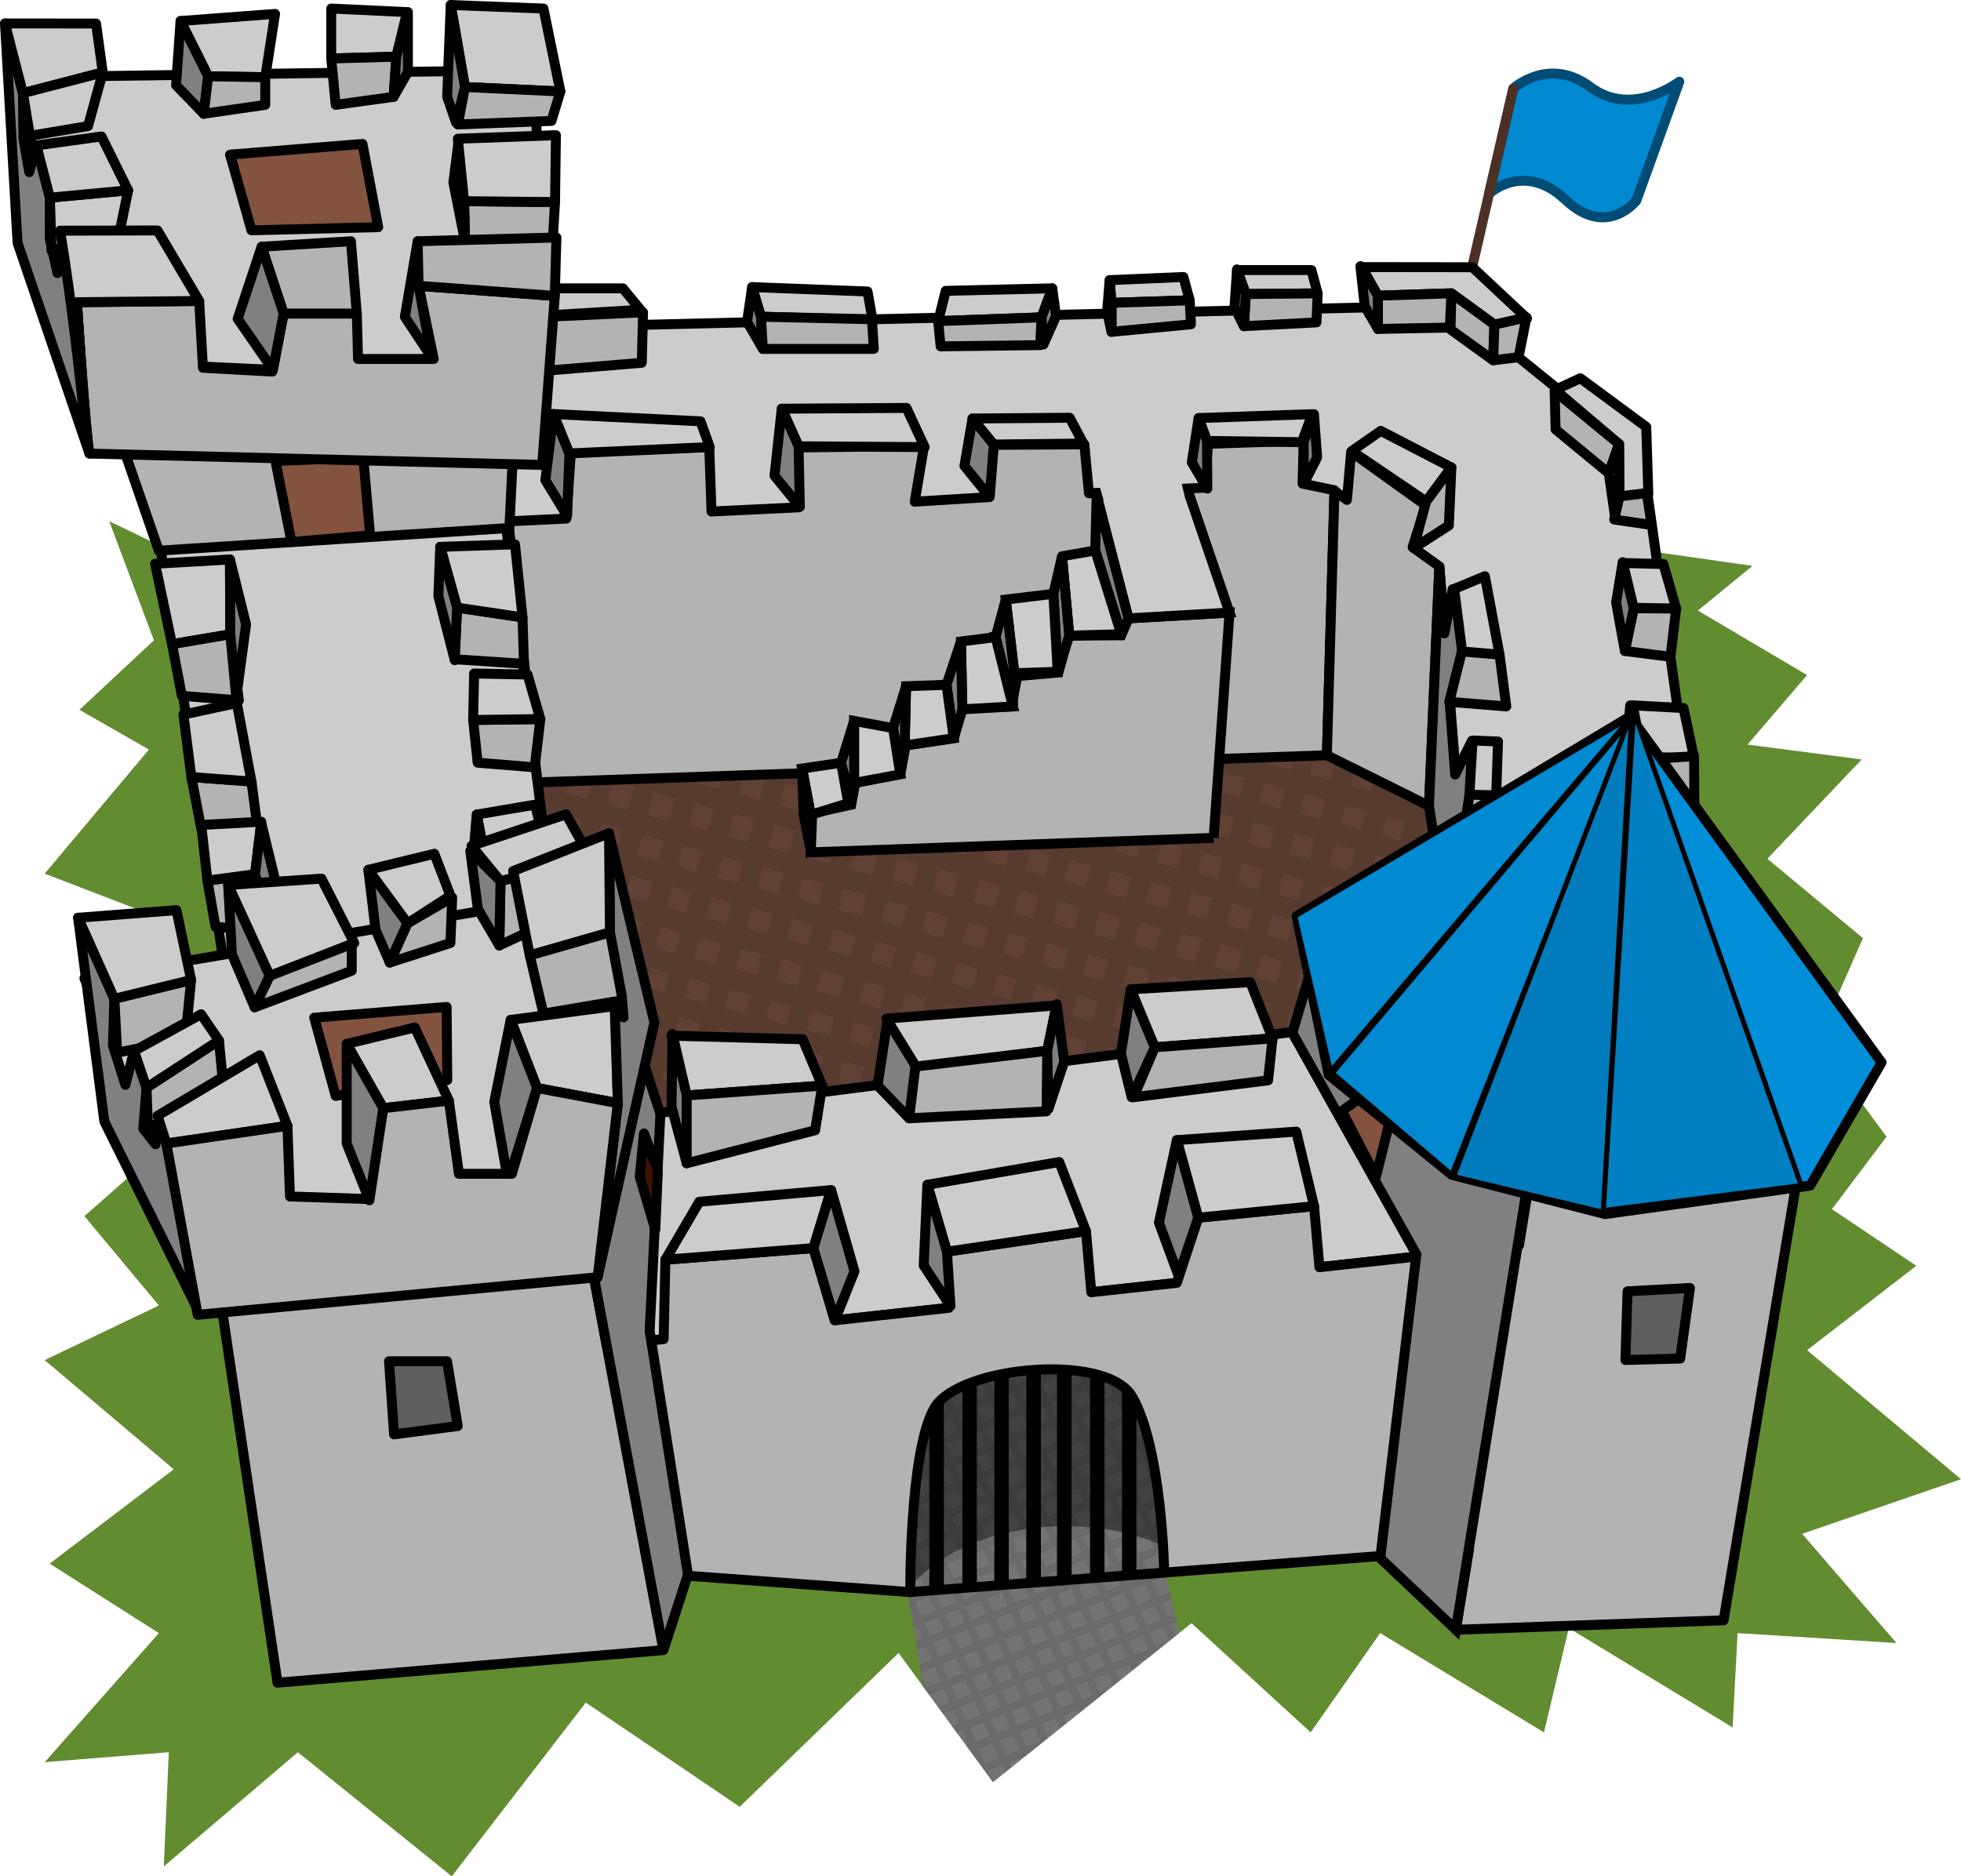 <svg xmlns="http://www.w3.org/2000/svg" viewBox="0 0 395 378" version="1.0"><path d="M34 353l-1 23 27-23 31 25 27-35 31 21 32-31 19 26 40-32 24 22 14-20 33 20 5-21 33 20 1-19 32 2-19-22 32-11-31-26 22-17-17-11.404L380 229l-14-19 9.25-21L356 173l19-20-23-3 12-14-22-13 11-9-35-5-269 9-27-13 9 24-15 14 14 8-21 25 26 10-11 19 18 18-25 22 15 18-23 11 26 22-25 19 22 14-23 26z" fill="#628c30"/><path d="M169.344 235.344l16.531 104.312L200 359l37.531-30.031-3.125-13.375 8.125-57.969-73.187-22.281z" fill="#747474"/><path d="M201.75 245.219l-29.031 11.406.25 1.594 31.219-12.281-2.438-.72zm7.094 2.156l-35.406 13.906.28 1.594 37.563-14.75-2.437-.75zm7.344 2.219l-41.97 16.5.25 1.594 43.22-16.97-.313-.75-1.188-.374zm2.593 3.937L174.97 270.75l.25 1.594L219.344 255l-.563-1.469zm10.344.406l-1.469.594 11.563 26.688.437-3-10.531-24.281zm3.813.75l7.562 17.47.406-2.97-6-13.875-1.969-.625zm-8.094.938l-1.469.594L238 289.969l.406-3-13.562-31.344zm13.844.844l3.03 6.969.407-3-1.438-3.375-2-.594zm-17.97.781l-1.468.594.094.187-2.782 1.094-.093-.188-1.5.563.093.219-2.968 1.156-.094-.188-1.469.563.094.219-2.781 1.094-.094-.22-1.5.594.094.22-2.782 1.093-.093-.219-1.5.594.093.219-2.78 1.094-.094-.22-1.5.563.093.219-2.937 1.156-.094-.187-1.5.562.094.219-2.782 1.094-.093-.219-1.5.594.093.219-13.406 5.28.25 1.594 1.406-.53 1.188 2.75-2.094.812.25 1.625 2.469-.969 1.281 2.906-2.812 1.125-.719-1.625 1 6.25.062.156h-.03l.25 1.625.405-.156 1.22 2.75-1.157.438.281 1.625 1.5-.594 1.188 2.75-2.219.875.25 1.625 2.625-1.031 1.25 2.906-2.656 1.031-1.188-2.781 1 6.375.531 1.219-.312.125.25 1.625.719-.281.937 2.156-1.281.5.25 1.625 1.656-.656 1.188 2.75-2.344.937.25 1.594 2.719-1.063 1.281 2.906-2.781 1.094-1.188-2.687 1 6.312.531 1.188-.312.125.25 1.625.688-.281 1.125 2.593-1.344.531.25 1.625 1.719-.687 1.187 2.75-2.438.969.25 1.594 2.844-1.094 1.25 2.937-2.937 1.156-1.063-2.437.344 2.156 1.469 2.031-.125-.312 2.969-1.156 1.187 2.75-2.406.937 1 1.344 2.031-.813 1.188 2.75-1.407.563.969 1.344 1.094-.438 1.187 2.75-.437.188.969 1.312.093-.031.188.438L200 359l.063-.031-1-2.281 2.78-1.094.626 1.437 1.312-1.062-.437-.969 2.625-1.031.093.187 4.97-4-1.22-2.843 2.97-1.157.843 1.938 1.281-1-.656-1.5 2.812-1.125.282.656 1.281-1.031-.094-.188.656-.25 4.25-3.406-1.843.719-1.188-2.75 2.781-1.094 1.063 2.469 1.313-1.031-.875-2.032 2.937-1.156.5 1.125 1.281-1.031-.281-.656 2.156-.844 4.25-3.375-2.75 1.062-1.187-2.75 2.781-1.093 1.188 2.75 1.312-1.063-1-2.281 1.156-.438-.375-1.593-1.437.562-1.188-2.75 1.938-.75-.375-1.594-2.188.875-1.281-2.906 2.75-1.062-.469-1.97.344-2.437-.188-.437.25-.094.25-1.812-1.125.437-1.125-2.594 2.72-1.062.5-3.531-.595-1.375.813-.313.25-1.812-1.688.656-1.28-2.906 2.78-1.094.5 1.156.438-3.031-16.531-38.094zm-.75 2.25l1.188 2.75-2.781 1.094-1.188-2.75 2.782-1.094zm-4.28 1.688l1.218 2.75-3 1.156-1.187-2.719 2.969-1.188zm-4.438 1.75l1.188 2.75-2.782 1.093-1.187-2.75 2.781-1.094zm10.563.812l1.25 2.875-2.782 1.094-1.25-2.875 2.781-1.094zm-14.844.875l1.187 2.75-2.781 1.094-1.188-2.75 2.782-1.094zm10.562.781l1.25 2.906-2.969 1.188-1.25-2.906 2.97-1.188zm-14.844.906l1.188 2.75-2.781 1.063-1.188-2.719 2.781-1.094zm10.407.844l1.25 2.906-2.781 1.094-1.25-2.906 2.78-1.094zm-14.656.813l1.187 2.75-2.969 1.156-1.187-2.75 2.969-1.156zm25.28.156l1.188 2.75-2.781 1.094-1.188-2.75 2.782-1.094zm-14.905.719l1.25 2.906-2.782 1.094-1.25-2.906 2.781-1.094zm-14.844.875l1.219 2.75-2.782 1.094-1.219-2.75 2.782-1.094zm25.469.093l1.187 2.72-2.969 1.187-1.187-2.75 2.969-1.157zm-14.907.72l1.25 2.905-2.781 1.094-1.25-2.906 2.781-1.094zm-14.844.874l1.188 2.75-2.188.875-1.187-2.75 2.188-.875zm25.313.125l1.188 2.75-2.782 1.094-1.187-2.75 2.781-1.094zm-14.75.656l1.25 2.938-2.938 1.156-1.25-2.906 2.938-1.188zm25.281.157l1.188 2.75-2.781 1.093-1.188-2.75 2.781-1.093zm-39.5.5l1.188 2.75-2.813 1.125-1.187-2.75 2.812-1.125zm24.688.375l1.187 2.75-2.781 1.093-1.188-2.75 2.782-1.093zm-14.906.718l1.25 2.938-2.782 1.094-1.25-2.938 2.781-1.094zm25.437.063l1.188 2.781-2.97 1.156-1.187-2.75L221.25 274zm-39.5.531l1.188 2.75-2.97 1.156-1.187-2.75 2.969-1.156zm24.688.375l1.187 2.75-2.781 1.094-1.188-2.75 2.781-1.094zm-14.907.719l1.25 2.906-2.187.875-1.281-2.906 2.218-.875zm25.281.125L218 278.5l-2.781 1.094-1.188-2.75 2.781-1.094zm10.563.813l1.188 2.75-2.782 1.093-1.187-2.75 2.781-1.094zm-25.219.03l1.188 2.72-2.938 1.156-1.219-2.719 2.97-1.156zm-14.312.47l1.281 2.937-2.813 1.094-1.28-2.907 2.812-1.125zm24.687.374l1.188 2.75-2.781 1.094-1.188-2.75 2.781-1.094zm10.563.813l1.187 2.719-2.969 1.187-1.187-2.75 2.969-1.156zm-25.375.062l1.187 2.75-2.781 1.094-1.188-2.75 2.782-1.094zm-14.156.438l1.28 2.937-2.968 1.157-1.281-2.938 2.969-1.156zm24.687.375l1.188 2.75-2.782 1.094-1.187-2.75 2.781-1.094zm10.406.844l1.188 2.75-2.781 1.093-1.188-2.75 2.781-1.093zm-25.219.031l1.188 2.75-2.219.875-1.187-2.75 2.219-.875zm35.75.781l1.25 2.906-2.78 1.094-1.25-2.906 2.78-1.094zm-25.218.031l1.187 2.75-2.937 1.157-1.188-2.75 2.938-1.157zm-14.219.625l1.188 2.75-2.813 1.125-1.188-2.75 2.813-1.125zm24.625.22l1.188 2.75-2.782 1.093-1.187-2.75 2.781-1.094zm10.531.812l1.281 2.906-2.968 1.156-1.281-2.906 2.968-1.156zm-25.375.062l1.188 2.75-2.781 1.094-1.188-2.75 2.781-1.094zm-14.062.594l1.187 2.75-2.969 1.156-1.187-2.75 2.969-1.156zm24.625.219l1.187 2.75-2.781 1.093-1.188-2.75 2.782-1.093zm-14.844.875l1.188 2.75-2.188.875-1.219-2.75 2.219-.875zm25.219 0l1.281 2.875-2.781 1.093-1.281-2.875 2.78-1.093zm-39.438.656l1.188 2.75-2.813 1.094-1.187-2.75 2.812-1.094zm24.781.156l1.188 2.75-2.938 1.156-1.187-2.75 2.938-1.156zm25.282.125l1.187 2.75 1.563 3.625-2.781 1.094-.907-2.156 2.719-1.063-.594-1.5L229.5 289l-1.188-2.75 2.782-1.094zm-39.5.5l1.187 2.75-2.812 1.125-1.219-2.75 2.844-1.125zm24.594.219l1.28 2.906-2.812 1.094-1.25-2.906 2.781-1.094zm-14.813.906l1.188 2.719-2.782 1.094-1.187-2.719 2.781-1.094zm25.438.063l1.187 2.75-2.969 1.156-1.187-2.75 2.969-1.156zm-39.5.5l1.187 2.75-2.969 1.187-1.187-2.75 2.969-1.187zm24.593.218l1.25 2.907-2.781 1.093-1.25-2.906 2.781-1.094zm-14.812.875l1.187 2.75-2.219.875-1.187-2.75 2.219-.875zm25.281.157l1.188 2.75-2.782 1.062-1.187-2.719 2.781-1.093zm-39.531.5l1.219 2.75-2.813 1.093-1.188-2.75 2.782-1.093zm24.781.156l1.281 2.906-2.969 1.156-1.25-2.906 2.938-1.156zm-14.219.656l1.188 2.719-2.813 1.125-1.187-2.75 2.812-1.094zm24.688.344l1.187 2.75-2.781 1.094-1.188-2.75 2.782-1.094zm-14.906.75l1.28 2.906-2.78 1.094-1.282-2.906 2.781-1.094zm25.468.063l.938 2.156-2.969 1.156-.938-2.156 2.97-1.156zm-39.531.53l1.188 2.72-2.97 1.187-1.187-2.75 2.969-1.156zm24.688.344l1.187 2.75-2.781 1.094-1.188-2.75 2.781-1.094zm-14.907.75l1.281 2.875-2.218.875-1.25-2.906 2.187-.844zm25.313.125l.906 2.157-2.781 1.094-.906-2.157 2.78-1.094zM234.5 293l1.188 2.75-2.782 1.094-1.187-2.75L234.5 293zm-49.813.313l1.188 2.75-2.813 1.093-1.187-2.719 2.813-1.125zm24.844.312l1.188 2.75-2.938 1.156-1.187-2.75 2.937-1.156zm-14.281.5l1.25 2.906-2.813 1.094-1.25-2.906 2.813-1.094zm24.688.375l.937 2.156-2.813 1.094-.906-2.156 2.781-1.094zm10.28.156l1.188 2.781-2.969 1.157-1.187-2.75 2.969-1.188zm-25.124.719l1.187 2.75-2.781 1.094-1.188-2.75 2.782-1.094zm-14.125.438l1.25 2.875-2.969 1.187-1.25-2.906 2.969-1.156zm24.687.375l.906 2.125-2.78 1.093-.907-2.156 2.781-1.063zm10.125.218l1.188 2.781-2.781 1.094L223 297.5l2.781-1.094zm-24.969.656l1.188 2.72-2.219.874-1.187-2.75 2.219-.844zm-14.28.47l1.25 2.906-2.813 1.125-1.25-2.907 2.812-1.125zm24.843.312l.938 2.156-2.97 1.156-.937-2.156 2.969-1.156zm10.125.25l1.188 2.781-2.782 1.094-1.187-2.781 2.781-1.094zm-24.375.406l1.188 2.75-2.813 1.094-1.188-2.75 2.813-1.094zm34.906.406l1.281 2.906-2.968 1.157-1.281-2.906 2.968-1.157zm-25.094.688l.938 2.156-2.781 1.094-.938-2.156 2.781-1.094zm10.282.187l1.187 2.781-2.781 1.094-1.188-2.781 2.782-1.094zm-24.375.406l1.187 2.72-2.937 1.187-1.219-2.75 2.969-1.156zm34.75.438l1.281 2.938-2.781 1.093-1.281-2.937 2.78-1.094zm-24.938.656l.906 2.156-2.187.875-.938-2.156 2.22-.875zm10.281.188l1.188 2.75-2.938 1.156-1.218-2.75 2.969-1.156zm-24.53.437l1.187 2.75-2.813 1.125-1.187-2.75 2.812-1.125zm34.905.406l1.282 2.938-2.781 1.094-1.282-2.938 2.781-1.094zm-24.343.407l.937 2.156-2.812 1.094-.938-2.156 2.813-1.094zm9.531.469l1.188 2.78-2.782 1.094-1.187-2.78 2.781-1.094zm25.438.093l1.187 2.75-2.938 1.188-1.218-2.782 2.969-1.156zm-49.813.313l1.188 2.75-2.625 1.031-1.188-2.75 2.625-1.031zm34.906.406l1.281 2.938-2.78 1.093-1.282-2.937 2.781-1.094zm-24.344.406l.938 2.156-2.969 1.157-.937-2.156 2.969-1.157zm9.532.469l1.187 2.781-2.219.875L202 305.75l2.219-.875zm25.281.156l1.188 2.75-2.782 1.094-1.187-2.781 2.781-1.063zm-14.75.656l1.281 2.907-2.937 1.156-1.281-2.906 2.937-1.156zm-24.5.47l.938 2.156-2.813 1.093-.938-2.156 2.813-1.094zm10.281.156l1.188 2.78-2.813 1.126-1.187-2.781 2.812-1.125zm24.688.375l1.187 2.78-2.781 1.094-1.188-2.78 2.782-1.094zm-14.906.75l1.28 2.906-2.78 1.094-1.282-2.938 2.781-1.063zm-24.344.375l.937 2.156-2.656 1.062-.938-2.156 2.657-1.063zm10.281.187l1.188 2.781-2.938 1.156-1.219-2.78L196.25 308zm24.688.375l1.187 2.781-2.781 1.094-1.188-2.781 2.781-1.094zm-14.907.719l1.281 2.937-2.218.875-1.25-2.937 2.187-.875zm25.281.125l1.125 2.594-2.78 1.093-1.126-2.594 2.781-1.093zm-39.5.531l1.188 2.781-2.813 1.094-1.187-2.781 2.813-1.094zm24.844.313l1.188 2.78-2.938 1.157-1.187-2.781 2.937-1.156zm-14.281.5l1.25 2.906-2.813 1.094-1.28-2.907 2.843-1.094zm24.656.343l1.125 2.594-2.781 1.094L224.25 312l2.781-1.094zm-39.5.531l1.188 2.782-2.625 1.031-1.219-2.781 2.656-1.031zm24.688.375l1.187 2.75-2.781 1.094-1.188-2.75 2.782-1.094zm-14.125.407l1.25 2.937-2.969 1.156-1.25-2.906 2.969-1.187zm24.656.375l1.125 2.594-2.781 1.093-1.125-2.594 2.781-1.093zm10.344.719l1.187 2.75-2.781 1.062-1.188-2.719 2.782-1.094zm-25.156.156l1.187 2.781-2.188.875-1.218-2.781 2.219-.875zm-14.313.5l1.281 2.937-2.812 1.094-1.25-2.938 2.781-1.093zm24.875.312l1.125 2.594-2.969 1.156-1.125-2.594 2.969-1.156zm-14.25.656l1.219 2.75-2.813 1.125-1.219-2.78 2.813-1.094zm24.563.032l1.187 2.75-2.781 1.093-1.188-2.718 2.781-1.125zm-39.47.687l1.282 2.906-2.625 1.063-1.281-2.938 2.625-1.03zm24.688.375l1.156 2.594-2.78 1.094-1.157-2.594 2.781-1.094zm-14.062.563l1.219 2.781-2.97 1.156-1.218-2.75 2.969-1.187zm24.562.062l1.188 2.75-2.781 1.094-1.188-2.75 2.781-1.094zm-14.781 1.031l1.125 2.625-2.188.875-1.125-2.625 2.188-.875zm-14.219.657l1.219 2.781-2.813 1.094-1.218-2.75 2.812-1.125zm24.719 0l1.188 2.75-2.938 1.156-1.188-2.75 2.938-1.156zm-14.156.812l1.125 2.594-2.813 1.094-1.125-2.594 2.813-1.094zm24.562.063l1.25 2.906-2.781 1.094-1.281-2.907 2.812-1.093zm-39.406.812l1.219 2.781-2.656 1.032-1.188-2.782 2.625-1.03zm24.563.063l1.187 2.75-2.781 1.093-1.188-2.75 2.781-1.093zm-14 .75l1.125 2.593-2.97 1.157-1.124-2.594 2.969-1.156zm24.53.03l1.282 2.907-2.781 1.094-1.281-2.906 2.78-1.094zm-39.218.782l1.219 2.781-2.781 1.063-1.22-2.75 2.782-1.094zm24.406.125l1.188 2.75-2.219.844-1.188-2.75 2.22-.844zm-14.156.781l1.125 2.625-2.813 1.094-1.125-2.594 2.813-1.125zm24.719 0l1.25 2.907-2.938 1.156-1.281-2.906 2.969-1.157zm-14.25.657l1.187 2.75-2.812 1.093-1.188-2.75 2.813-1.093zm24.687.375l1.188 2.75-2.781 1.093-1.188-2.75 2.781-1.093zm-39.437.656l1.125 2.625-2.625 1.031-1.156-2.625 2.656-1.031zm24.531.062l1.281 2.907-2.781 1.093-1.281-2.906 2.781-1.094zm-14.063.594l1.188 2.75-2.969 1.156-1.187-2.75 2.969-1.156zm24.688.375l1.188 2.719-2.782 1.094-1.187-2.72 2.781-1.093zm-39.281.594l1.125 2.625-2.781 1.094-1.125-2.625 2.78-1.094zm24.375.125l1.281 2.906-2.219.875-1.25-2.906 2.188-.875zm-14.219.656l1.188 2.719-2.813 1.125-1.188-2.75 2.813-1.094zm24.844.281l1.187 2.75-2.937 1.157-1.188-2.75 2.938-1.157zm-14.281.5l1.25 2.907-2.813 1.125-1.25-2.938 2.813-1.094zm-14.844.875l1.187 2.75-2.625 1.032-1.187-2.72 2.625-1.062zm24.687.375l1.188 2.75-2.781 1.094-1.188-2.75 2.781-1.094zm-14.125.438l1.25 2.906-2.969 1.188-1.25-2.938 2.97-1.156zm24.688.375l1.187 2.75-2.781 1.094-1.188-2.782 2.782-1.062zm-39.375.437l1.187 2.75-2.781 1.094-1.188-2.75 2.782-1.094zm24.531.438l1.188 2.75-2.188.844-1.188-2.72 2.188-.874zm-14.281.5l1.25 2.906-2.813 1.094-1.25-2.906 2.813-1.094zm24.844.281l1.187 2.75-2.938 1.156-1.187-2.75 2.938-1.156zm-14.22.656l1.188 2.75-2.812 1.094-1.219-2.75 2.844-1.094zm-14.905.72l1.25 2.937-2.625 1.03-1.282-2.937 2.656-1.03zm24.687.374l1.188 2.75-2.782 1.094-1.187-2.75 2.781-1.094zm-14.094.594l1.188 2.75-2.938 1.156-1.187-2.75 2.937-1.156zm-14.719.656l1.25 2.938-2.78 1.093-1.25-2.937 2.78-1.094zm24.532.438l1.187 2.75-2.219.875-1.187-2.75 2.219-.875zm-14.25.656l1.187 2.75-2.781 1.094-1.219-2.75 2.813-1.094zm10.562.781l1.188 2.75-2.813 1.094-1.187-2.719 2.812-1.125zm-14.844.875l1.22 2.75-2.657 1.031-1.188-2.718 2.625-1.063zm10.563.813l1.188 2.75-2.97 1.156-1.187-2.75 2.969-1.156zm-14.688.812l1.188 2.75-2.781 1.094-1.188-2.75 2.781-1.094zm24.47.281l1.187 2.75-2.188.875-1.187-2.75 2.187-.875zm-14.22.657l1.188 2.75-2.813 1.093-1.187-2.75 2.813-1.093zm10.563.78l1.188 2.75-2.813 1.095-1.188-2.72 2.813-1.124zm-14.844.907l1.188 2.719-2.625 1.062-1.188-2.75 2.625-1.03zm10.563.781l1.187 2.75-2.969 1.157-1.187-2.75 2.969-1.157zm-14.688.813l1.188 2.75-2.781 1.094-1.188-2.75 2.781-1.094zm10.219.937l1.219 2.75-2.813 1.094-1.187-2.75 2.781-1.094zm-4.25 1.688l1.188 2.75-2.657 1.031-1.187-2.75 2.656-1.031zM198.125 347l1.188 2.719-2.782 1.093-1.187-2.718 2.781-1.094zm10.219.906l1.25 2.906-2.813 1.094-1.25-2.906 2.813-1.094zm-4.281 1.688l1.25 2.906-2.625 1.031-1.25-2.906 2.625-1.031zm-4.125 1.625l1.25 2.906-2.782 1.094-1.25-2.907 2.781-1.093z" fill-opacity=".09"/><path d="M169.344 235.344l13.469 84.937c6.076-7.616 18.014-12.812 31.78-12.812 7.553 0 14.583 1.554 20.376 4.219l7.562-54.063z" fill-opacity=".431"/><path d="M226.007 272.996v43.937h2.906v-43.937h-2.906zm-6.437.718v43.907h2.906v-43.907h-2.906zm-6.657.25v43.938h2.938v-43.938h-2.938zm-6.187.532v43.937h2.937v-43.937h-2.937zm-6.438.53v43.938h2.907v-43.937h-2.907zm-6.437.72v43.906h2.906v-43.906h-2.906zm-6.656.25v43.937h2.937v-43.937h-2.937z"/><path fill="#604134" d="M81.317 134.939H310.42v111.723H81.317z"/><path d="M81.313 134.938v20.343l3.343.906-1.125 4.25-2.219-.593v4.25l1.157.281-1.125 4.25h-.031v15.656l.656-2.437L86.156 183l-1.062 3.781-3.781-1v4.25l2.75.75-1.157 4.344-1.594-.438v4.125l.563.157-.563 2.062v16l.157-.562 4.219 1.125-1.094 4.156-3.281-.938v4.157l2.25.625-1.157 4.344-1.094-.313v4.25h.032l-.031.125v12.656h.906l.937-3.594 4.094 1.063-.688 2.531h4.188l.406-1.437 4.313 1.156-.063.281h16.938l-3.719-1.031 1.063-4.219 4.343 1.156-1.094 4.094h4.188l.781-3 3.906 1-.5 2h4.25l.25-.875 3.438.875h15.5l-1.594-.406 1.188-4.344 4.312 1.188-1 3.562h4.219l.688-2.594 4.593 1.282-.344 1.312h4.282l.062-.281 1.063.281h16.406l1.031-3.875 4.25 1.125-.719 2.75h4.25l.47-1.719 3.843 1.032-.188.687h21.813l.875-3.437 4.344 1.156-.656 2.281h4.28l.313-1.219 4.125 1.094-.031.125h16.281l-3.093-.875 1.125-4.125 4.187 1.063-1.031 3.937h4.25l.781-2.812 4.219 1.125-.438 1.687h4.25l.188-.656 2.344.656h15.53l-.75-.187 1.157-4.344 4.188 1.063-.938 3.468h4.188l.625-2.375 4.343 1.156-.312 1.22h4.156l.063-.22.78.22h16.188l1-3.75.5.124v-21.75l-3.25-.875 1.125-4.312 2.125.594v-4.282l-1.031-.281 1.031-4v-15.781l-.531 2-3.656-.969 1.062-4.219 3.125.906v-4.312l-2.062-.531 1.156-4.25.906.25v-21.594l-3.718-.938 1.093-4.218 2.625.719V151l-1.531-.406 1.156-4.344.375.094v-11.407H299.97l.125.032-1.094 4.156-4.344-1.156.813-3.031h-4.219l-.531 1.968-3.844-1.031.25-.937h-21.781l-.969 3.687-4.313-1.094.688-2.593h-4.219l-.406 1.53-4.156-1.124.093-.406h-17.187l3.875 1.03-1.063 4.22-4.25-1.125 1.157-4.125h-4.188l-.812 3.093-4.344-1.187.5-1.906h-4.281l-.25.843-3.157-.843H202.22l1.968.5-1.156 4.343-4.219-1.062 1.032-3.781h-4.282l-.718 2.656-4.25-1.156.406-1.5h-4.219l-.125.468-1.719-.468h-16.125l-1 3.75-4.187-1.063.719-2.687h-4.282l-.406 1.625-4.25-1.188.125-.437H134l-.875 3.28-4.188-1.062.594-2.218h-4.187l-.313 1.125-4.094-1.125h-16.03l2.75.75-1.188 4.156-4.219-1.125 1.031-3.781h-4.25l-.719 2.718-4.156-1.093.406-1.625h-4.187l-.156.562-2.125-.562h-6.782zm56.906.093l4.312 1.156-1.125 4.25-4.344-1.156 1.157-4.25zm131.187.344l4.188 1.156-1.156 4.25-4.188-1.062 1.156-4.344zm-96.656.469l4.344 1.156-1.063 3.938-4.344-1.157 1.063-3.937zm131.281.187l4.188 1.188-1.031 4.094-4.25-1.125 1.093-4.157zm-95.906.469l4.281 1.188-1.187 4.28-4.25-1.124 1.156-4.344zm-96.531.219l4.156 1.125-1.188 4.187-4.03-1.094 1.062-4.218zm131.094.312l4.28 1.219-1.093 4.125-4.25-1.125 1.063-4.219zm-96.188.219l3.844 1.031-1.125 4.313-3.938-1.063 1.219-4.281zm131.094.313l4.25 1.125-1.188 4.343-4.219-1.125 1.157-4.344zm-96.625.53l4.594 1.188-1.063 3.938-4.563-1.281 1.032-3.844zm-96.094.157l4.281 1.188-1.125 4.25-4.312-1.125 1.156-4.313zm131.469.5l3.844 1.031-1.157 4.344-3.844-1.031 1.157-4.344zm-96.719.188l4.313 1.093-1.094 4.219-4.344-1.188 1.125-4.125zm131.344.312l4.156 1.125-1.188 4.156-4.125-1.094 1.157-4.187zm-96.656.156l4.312 1.094-1.219 4.281-4.219-1.125 1.125-4.25zm131.468.344l3.938 1.063-1.156 4.343-3.938-1.062 1.156-4.344zm-96.219.656l4.22 1.125-1.032 3.844-4.219-1.125 1.031-3.844zm-96.5.031l4.188 1.157-1.156 4.25-4.188-1.063 1.156-4.344zm131.094.407L228.47 142l-1.156 4.344-4.282-1.219 1.125-4.281zm-96.281.25l4.125 1.093-1.063 4.22-4.25-1.157 1.188-4.156zm131.094.312l4.344 1.156-1.125 4.125-4.282-1.093 1.063-4.188zm-96.406.156l4.156 1.157-1.125 4.25-4.188-1.157 1.156-4.25zm131.03.344l4.313 1.094-1.156 4.344-4.281-1.188 1.125-4.25zm-95.812.656l4.188 1.157-1.094 3.875-4.125-1.094 1.031-3.938zm-96.531.063l4.25 1.125-1.188 4.344-4.218-1.125 1.156-4.344zm131.125.375l4.188 1.156-1.157 4.344-4.187-1.156 1.156-4.344zm-96.313.281l4.25 1.188-1.093 4.156-4.344-1.156 1.188-4.188zm131.188.344l4.125 1.094-1.063 4.218-4.25-1.156 1.188-4.156zm-96.594.094l4.313 1.156-1.125 4.25-4.344-1.156 1.156-4.25zm131.281.375l4.157 1.093-1.188 4.344-4.125-1.094 1.156-4.343zm-96.03.687l4.312 1.094-1.063 3.937-4.281-1.187 1.031-3.844zm-96.47.031l4.126 1.125-1.157 4.313-4.125-1.094 1.156-4.344zm131.125.375l4.25 1.125-1.156 4.344-4.25-1.125 1.156-4.344zm-96.343.282l3.969 1.062L147 150.72l-3.844-1.032 1.063-4.218zm131.125.312l4.25 1.188-1.094 4.156-4.25-1.125 1.094-4.219zm-96.469.188l4.594 1.187-1.156 4.25-4.594-1.187 1.156-4.25zm-96.25.5l4.344 1.156-1.25 4.625-4.344-1.156 1.25-4.625zm131.531.468L218 147.97l-1.063 3.937-3.843-1.031 1.062-3.938zm-96.687.094l4.281 1.094-1.156 4.344-4.281-1.22 1.156-4.218zm131.312.406l4.125 1.063-1.187 4.312-4.125-1.093 1.187-4.282zm-96.656.157l4.219 1.125-1.063 4.218-4.25-1.156 1.094-4.187zm131.5.406l3.844 1.031-1.094 4.219-3.938-1.063 1.188-4.187zm-96.188.281l4.25 1.125-1.156 4.25-4.219-1.125 1.125-4.25zm-96.53.406l4.156 1.094-1.25 4.625-4.188-1.156 1.281-4.563zm131.03.344l4.344 1.156-1.062 3.938-4.313-1.156 1.031-3.938zm-96.25.156l4.188 1.157-1.188 4.281-4.156-1.125 1.156-4.313zm131.094.407l4.344 1.156-1.188 4.344-4.25-1.219 1.094-4.281zm-96.437.25l4.187 1.062-1.156 4.188-4.156-1.125 1.125-4.125zm131.062.25l4.344 1.156-1.188 4.188-4.343-1.188 1.187-4.156zm-95.719.344l4.125 1.093-1.093 4.313-4.188-1.156 1.156-4.25zM99 150.844l4.25 1.125-1.188 4.594-4.25-1.125L99 150.844zm131.156.437l4.219 1.063-1.063 3.937-4.125-1.094.97-3.906zm-96.281.094l4.281 1.187-1.125 4.25-4.312-1.125 1.156-4.312zm131.156.375l4.156 1.156-1.156 4.344-4.187-1.188 1.187-4.312zm-96.594.25l4.282 1.094-1.063 4.218-4.344-1.156 1.125-4.156zm131.25.312l4.188 1.157-1.125 4.156-4.125-1.125 1.063-4.188zm-95.875.344l4.282 1.094-1.188 4.281-4.25-1.125 1.156-4.25zm-96.53.406l4.03 1.094-1.187 4.594-4.125-1.125 1.281-4.563zm131.062.407l4.25 1.125-1.031 3.843-4.25-1.125 1.03-3.843zm-96.281.093l3.937 1.063-1.156 4.312-3.938-1.03 1.156-4.345zm131.156.375l4.219 1.125-1.157 4.344-4.25-1.125 1.188-4.344zm-96.563.22l4.656 1.25-1.187 4.187-4.625-1.25 1.156-4.188zm35.406.655l3.844 1.032-1.156 4.25-3.844-1.032 1.156-4.25zm-96.812.375l4.344 1.188-1.25 4.625-4.313-1.156 1.219-4.657zm131.344.438l4.094 1.156-1.032 3.844-4.125-1.063 1.063-3.937zm-96.625.031l4.219 1.156-1.157 4.344-4.25-1.156 1.188-4.344zm131.469.531l3.906 1-1.188 4.344-3.937-1.062 1.219-4.282zm-96.188.282l4.219 1.125-1.063 4.218-4.344-1.187 1.188-4.156zm34.594.437l4.344 1.156-1.157 4.25-4.281-1.093 1.094-4.313zm-131.219.344l4.125 1.125-1.125 4.219-4.219-1.063 1.219-4.281zm34.844.219l4.219 1.062-1.25 4.625L122.28 162l1.188-4.531zm131.125.281l4.312 1.188-1.031 3.937-4.344-1.156 1.063-3.969zm-96.406.188l4.187 1.062-1.156 4.344-4.188-1.188 1.156-4.219zm131.03.343l4.344 1.156-1.218 4.282-4.281-1.094 1.156-4.344zm-95.78.375l4.218 1.125-1.156 4.188-4.156-1.125 1.094-4.188zm34.687.469l4.125 1.125-1.125 4.219-4.219-1.063 1.219-4.281zm-131.438.281l4.25 1.156-1.093 4.282-4.281-1.188 1.124-4.25zm34.938.188l4.344 1.156-1.25 4.625-4.281-1.188 1.187-4.593zm131.188.437l4.187 1.063-1.063 3.937-4.156-1.156 1.031-3.844zm-96.563.063l4.313 1.094-1.157 4.343-4.281-1.187 1.125-4.25zm131.25.406l4.188 1.063-1.157 4.343-4.187-1.062 1.156-4.344zm-95.875.344l4.219 1.125-1.063 4.219-4.25-1.125 1.094-4.22zm34.625.5l4.219 1.156-1.125 4.219-4.25-1.125 1.156-4.25zm-131.281.281l4.062 1.094-1.125 4.312-4.062-1.156 1.125-4.25zm34.937.188l3.844 1.03-1.188 4.595-3.937-1.063 1.281-4.563zm131.094.406l4.219 1.125-1.031 3.844-4.22-1.125 1.032-3.844zm-96.5.031l4.625 1.25-1.156 4.312-4.625-1.218 1.156-4.344zm131.063.406l4.343 1.156-1.156 4.344-4.281-1.187 1.094-4.313zm-95.72.438l3.845 1.031-1.125 4.156-3.844-1.031 1.125-4.156zm34.626.406l4.094 1.156-1.125 4.25-4.094-1.156 1.125-4.25zm-131.5.281l4.344 1.156-1.157 4.25-4.344-1.187 1.157-4.219zm34.812.125l4.25 1.156-1.281 4.563-4.219-1.125 1.25-4.594zm131.438.469l3.906 1.094-1.031 3.843-3.906-1 1.03-3.937zm-96.125.156l4.219 1.156-1.157 4.344-4.25-1.156 1.188-4.344zm34.594.625l4.343 1.156-1.187 4.188-4.344-1.156 1.188-4.188zm-131.344.313l4.219 1.062-1.126 4.25-4.187-1.156 1.094-4.156zm166.125.187l4.344 1.156-1.157 4.25-4.312-1.187 1.125-4.219zm-131.313.313l4.219 1.125-1.125 4.25-4.188-1.063 1.094-4.312zm34.813.125l4.156 1.125-1.188 4.593-4.187-1.062 1.219-4.656zm131.062.375l4.313 1.156-1.031 3.937-4.344-1.156 1.062-3.937zm-95.781.281l4.25 1.125-1.156 4.344-4.25-1.156 1.156-4.313zm34.625.594l4.219 1.125-1.156 4.187-4.157-1.094 1.094-4.218zm-131.344.312l4.25 1.156-1.125 4.125-4.281-1.093 1.156-4.188zm166.156.25l4.22 1.063-1.157 4.25-4.188-1.063 1.125-4.25zm-131.343.25l4.312 1.156-1.125 4.25-4.344-1.156 1.157-4.25zm34.719.125l4.343 1.156-1.25 4.625-4.344-1.156 1.25-4.625zm131.25.406l4.156 1.157-1.031 3.844-4.188-1.063 1.063-3.938zm-95.875.25l4.25 1.125-1.157 4.344-4.25-1.125 1.156-4.344zm34.593.594l4.25 1.156-1.062 4.188-4.344-1.156 1.156-4.188zm-131.312.313l4.156 1.125-1.125 4.125-4.094-1.031 1.063-4.22zm166.125.187l4.281 1.188-1.156 4.25-4.219-1.125 1.094-4.313zm-131.219.344l3.844 1.031-1.156 4.25-3.844-1.031 1.156-4.25zm34.625.094l4.625 1.25-1.25 4.625-4.563-1.282 1.188-4.593zm131.125.375l4.344 1.156-1.063 3.937-4.344-1.156 1.063-3.937zm-95.719.343l3.844 1.032-1.125 4.25-3.844-1.032 1.125-4.25zm34.563.532l4.156 1.125-1.094 4.187-4.125-1.094 1.063-4.218zm-131.438.25l4.25 1.187-1.062 4.219-4.344-1.188 1.156-4.218zm166.344.281l3.875 1.094-1.125 4.25-3.906-1.094 1.156-4.25zm-131.625.25l4.25 1.125-1.156 4.25-4.281-1.094 1.187-4.281zm35.313.25l4.343 1.188-1.281 4.562-4.219-1.125 1.156-4.625zm34.687.5l4.281 1.188-1.094 4.312-4.343-1.188 1.156-4.312zm-131.344.406l4.219 1.063-1.156 4.25-4.188-1.063 1.125-4.25zm166.156.25l4.282 1.188-1.125 4.156-4.313-1.188 1.156-4.156zM119 174.22l4.125 1.094-1.063 4.218-4.187-1.187 1.125-4.125zm165.906.125l4.344 1.156-1.156 4.25-4.313-1.156 1.125-4.25zm-131.219.344l4.125 1.093-1.093 4.313-4.188-1.156 1.156-4.25zm35.407.28l4.156 1.126-1.188 4.594-4.187-1.063 1.219-4.656zm34.594.47l4.25 1.125-1.157 4.343-4.25-1.125 1.156-4.344zm-131.375.343l4.28 1.188-1.156 4.25-4.218-1.125 1.094-4.313zm166.187.313l4.188 1.156-1.125 4.156-4.125-1.125 1.062-4.187zm-131.313.312l4.313 1.156-1.156 4.188-4.344-1.156 1.188-4.188zm166 .156l4.188 1.157-1.156 4.25-4.156-1.156 1.125-4.25zm-131.437.282l4.344 1.156-1.125 4.25-4.344-1.156 1.125-4.25zm35.531.344l4.25 1.125-1.281 4.562-4.25-1.125 1.281-4.563zm34.594.437l4.25 1.125-1.156 4.344-4.25-1.125 1.156-4.344zM100.594 178l4.062 1.156-1.125 4.219-4.125-1.094 1.188-4.281zm166.094.281l4.218 1.125-1.156 4.188-4.25-1.125 1.188-4.188zm-131.344.313l3.969 1.062-1.188 4.188-3.844-1.031 1.063-4.22zm165.937.125l4.313 1.156-1.125 4.25-4.344-1.156 1.156-4.25zm-131.344.312l4.657 1.25-1.156 4.25-4.594-1.187 1.094-4.313zm35.532.344l3.844 1.031-1.25 4.625-3.844-1.031 1.25-4.625zm34.594.438l4.125 1.125-1.157 4.312-4.125-1.094 1.156-4.344zm-131.47.343l4.313 1.156-1.125 4.22-4.344-1.157 1.157-4.219zm166.282.313l3.938 1.062-1.188 4.188-3.844-1.031 1.094-4.22zm-131.625.25l4.219 1.125-1.063 4.219-4.281-1.22 1.125-4.124zm35.281.625l4.344 1.156-1.219 4.281-4.219-1.125 1.094-4.312zm34.719.125l4.344 1.156-1.25 4.625-4.25-1.188 1.156-4.593zm34.906.5l4.281 1.219-1.156 4.218-4.312-1.094 1.187-4.343zm-131.344.437L121 183.47l-1.125 4.25-4.219-1.094 1.156-4.219zm165.875.219l4.313 1.094-1.094 4.219-4.344-1.188 1.125-4.125zm-131.187.25l4.156 1.156-1.094 4.156-4.218-1.093 1.156-4.219zm35.313.688l4.125 1.093-1.125 4.25-4.157-1.094 1.156-4.25zm34.718.125l4.156 1.093-1.25 4.625-4.187-1.156 1.281-4.563zm-131.375.343l4.25 1.125L93.375 189l-4.25-1.125 1.031-3.844zm166.188.156l4.156 1.157-1.125 4.25-4.219-1.094 1.188-4.313zm-131.406.344l4.343 1.156-1.125 4.25-4.312-1.093 1.094-4.313zm166.093.281l4.125 1.094-1.062 4.219-4.25-1.156 1.187-4.156zm-131.469.22l4.282 1.187-1.063 4.219-4.344-1.157 1.125-4.25zm35.438.718l4.219 1.125-1.125 4.25-4.313-1.094L195 185.75zm34.625.094l4.344 1.156-1.281 4.562-4.25-1.125 1.187-4.593zm-131.281.375l4.125 1.125-1.031 3.843-4.126-1.125 1.032-3.843zm166.156.156l4.25 1.125-1.156 4.344-4.25-1.156 1.156-4.313zm-131.344.406l3.906 1-1.093 4.281-3.938-1.03 1.125-4.25zm165.969.188l4.25 1.187-1.094 4.156-4.344-1.156 1.188-4.187zm-131.344.312l4.656 1.25-1.187 4.188-4.563-1.281 1.094-4.157zm35.406.656l3.844 1.032-1.156 4.25-3.844-1.031 1.156-4.25zm34.72.125l4.124 1.094-1.25 4.594-4.125-1.063 1.25-4.625zm-131.532.375l4.313 1.157-1.063 3.781-4.219-1.156.969-3.781zm166.313.125l3.937 1.063-1.156 4.313-3.938-1.032 1.156-4.344zm-131.625.344l4.28 1.094-1.187 4.281-4.25-1.156 1.156-4.219zm35.312.688l4.219 1.125-1.094 4.156-4.25-1.156 1.125-4.125zm34.594.437l4.344 1.156-1.157 4.25-4.344-1.156 1.157-4.25zm34.937.156l4.313 1.188L249 196l-4.344-1.156 1.25-4.656zm-131.312.407l4.187 1.156-1.062 3.781-4.156-1.094 1.03-3.843zm165.937.125l4.281 1.094-1.156 4.343-4.281-1.219 1.156-4.218zm-131.25.344l4.188 1.156-1.125 4.25-4.188-1.188 1.125-4.219zm35.281.718l4.22 1.125-1.157 4.188-4.156-1.125 1.094-4.188zM88 191.844l4.313 1.094-1.157 4.343-4.25-1.125L88 191.844zm131.25.406l4.125 1.125-1.125 4.219-4.156-1.094 1.156-4.25zm34.938.156l4.125 1.125-1.25 4.625-4.157-1.156 1.281-4.594zm-131.407.375l4.281 1.188-.968 3.812-4.344-1.156 1.031-3.844zm166.094.094L293 194l-1.156 4.344-4.156-1.125 1.187-4.344zm-131.5.344l4.344 1.156-1.125 4.25-4.344-1.156 1.125-4.25zm35.344.75l4.25 1.125-1.063 4.219-4.281-1.188 1.094-4.156zm-96.438.093l4.125 1.063-1.187 4.344-4.125-1.125 1.187-4.282zm131.031.344l4.344 1.188-1.187 4.25-4.25-1.125 1.094-4.313zm34.938.188l4.281 1.187-1.219 4.531-4.25-1.125 1.188-4.593zm-131.281.375l3.937 1.062-1.031 3.844-3.938-1.063 1.032-3.843zm165.969.093l4.28 1.188-1.124 4.25-4.313-1.094 1.156-4.344zm-131.344.407l4.594 1.187-1.125 4.219-4.594-1.156 1.125-4.25zm35.375.656l3.781 1.062-1.063 4.22-3.843-1.032 1.125-4.25zm-96.688.094l4.344 1.156-1.188 4.344-4.312-1.157 1.156-4.343zm131.313.406l4.156 1.125-1.188 4.281-4.093-1.156 1.125-4.25zm34.937.187l3.844 1.032-1.156 4.593-3.969-1.062 1.281-4.563zm-131.687.25l4.25 1.157-1.031 3.843-4.25-1.125 1.03-3.875zm166.281.188l3.688 1.031-1.125 4.25-3.72-.937 1.157-4.344zm-130.938.531l4.22 1.125-1.126 4.25-4.25-1.156 1.156-4.219zm34.625.5l4.344 1.156-1.187 4.188-4.344-1.156 1.188-4.188zm-96.28.094l4.156 1.156-1.157 4.344-4.187-1.156 1.187-4.344zm131.062.406l4.344 1.156-1.157 4.25L242.47 203l1.125-4.219zm34.719.094l4.343 1.187-1.219 4.625-4.343-1.156 1.219-4.656zm-131.25.469l4.218 1.062-1.031 3.844-4.219-1.063 1.031-3.843zm35.343.593l4.156 1.094-1.093 4.313-4.188-1.188 1.125-4.219zm-96.562.157l4.25 1.125-1.125 4.156-4.219-1.125 1.094-4.156zm131.156.375l4.219 1.125-1.156 4.187-4.157-1.094L217 200.47zm-96.375.125l4.344 1.156-1.156 4.344-4.282-1.188 1.094-4.313zm131.25.406l4.125 1.094-1.125 4.25-4.188-1.063 1.188-4.281zm34.719.094l4.25 1.156-1.281 4.562-4.188-1.062 1.219-4.656zm-131.438.406l4.313 1.094-1.031 3.843-4.25-1.125.968-3.812zm35.375.656l4.313 1.094-1.188 4.281-4.25-1.125 1.125-4.25zm-96.5.125l4.156 1.125-1.124 4.125-4.126-1.094 1.094-4.156zm131.125.375l4.25 1.156-1.094 4.125-4.25-1.125 1.094-4.156zm-96.281.094l3.875 1.094-1.094 4.312-3.937-1.062 1.156-4.344zm131.094.406l4.219 1.125-1.094 4.313-4.281-1.188 1.156-4.25zm34.719.125l4.343 1.156-1.25 4.625-4.344-1.156 1.25-4.625zm-131.282.375l4.625 1.25L167 208.75l-4.625-1.25 1.031-3.844zm35.375.656l3.844 1.032-1.125 4.25-3.844-1.032 1.125-4.25zm-96.687.094l4.312 1.156-1.125 4.22-4.344-1.157 1.157-4.219zm131.25.438l4.156 1.125-1.125 4.125-4.094-1.032 1.063-4.218zm-96.563.03l4.25 1.188-1.187 4.282-4.25-1.125 1.187-4.344zm131.469.5l3.844 1.032L271 210.72l-3.906-1.094 1.156-4.25zm34.719.126l3.656.969-1.25 4.625-3.688-1.032 1.282-4.562zm-131 .437l4.25 1.157-1.031 3.843-4.25-1.125 1.03-3.875zm34.594.47l4.343 1.155-1.125 4.25-4.312-1.125 1.094-4.28zm-96.25.25l4.187 1.062-1.125 4.25-4.188-1.188 1.126-4.125zm131.125.374l4.312 1.094-1.156 4.25-4.344-1.188 1.188-4.156zm-96.438.094l4.188 1.063-1.157 4.343-4.219-1.062 1.188-4.344zm131.031.344l4.344 1.156-1.156 4.25-4.313-1.156 1.125-4.25zm-95.875.687l4.25 1.125-1.031 3.844-4.25-1.125 1.031-3.844zm-96.531.063l4.25 1.125-1.125 4.312-4.25-1.187 1.125-4.25zm131.219.406l4.156 1.094-1.125 4.25-4.219-1.063 1.188-4.281zm-96.406.156l4.343 1.156-1.125 4.25-4.281-1.218 1.063-4.188zm131.187.438l4.188 1.062-1.125 4.25-4.188-1.187 1.125-4.125zm-96.563.062l4.344 1.156-1.156 4.344-4.344-1.156 1.156-4.344zm131.25.406l4.25 1.125-1.218 4.282-4.156-1.156 1.125-4.25zm-95.968.657l4.25 1.125-1.031 3.844-4.25-1.125 1.03-3.844zm-96.438.093l4.031 1.094-1.093 4.281-4.063-1.125 1.125-4.25zm131.063.407l4.25 1.125-1.125 4.25-4.25-1.125 1.125-4.25zm-96.313.187l3.938 1.063-1.094 4.125-3.938-1.032 1.094-4.156zm131.156.375l4.22 1.125-1.094 4.156-4.313-1.093 1.188-4.188zm-96.5.031l4.563 1.282-1.156 4.343-4.563-1.28 1.156-4.345zm131.094.407L296.72 213l-1.125 4.25-4.344-1.156 1.156-4.25zm-192.531.719l4.344 1.187-1.125 4.219-4.344-1.156 1.125-4.25zm96.688.03l3.843 1.032-1.062 3.781-3.75-1 .969-3.812zm34.656.407l4.094 1.156-1.157 4.219-4.062-1.125 1.125-4.25zm-96.656.156l4.218 1.125-1.094 4.156-4.25-1.156 1.125-4.125zm131.437.438l3.938 1.062-1.125 4.125-3.907-.969 1.094-4.218zm-96.094.156l4.219 1.125-1.156 4.344-4.25-1.125 1.187-4.344zm130.781.313l3.625 1-1.125 4.218-3.718-.937 1.219-4.281zm-96.28.593l4.28 1.188-.968 3.812-4.344-1.156 1.031-3.844zm-96.282.063l4.188 1.187-1.126 4.25-4.218-1.094 1.156-4.343zm131.094.437l4.312 1.156-1.125 4.22-4.344-1.157 1.157-4.219zm-96.438.156l4.188 1.157-1.094 4.156-4.219-1.094 1.125-4.219zm131.063.344l4.281 1.188-1.094 4.219-4.344-1.188 1.157-4.219zm-95.719.344l4.125 1.094-1.094 4.312-4.219-1.062 1.188-4.344zm34.469.844L216.78 218l-.969 3.813-4.25-1.125 1.032-3.844zm-96.344.125l4.344 1.156-1.125 4.25-4.344-1.188 1.125-4.218zm131.188.437l4.187 1.063-1.125 4.25-4.219-1.094 1.156-4.219zm-96.563.063l4.344 1.156-1.125 4.25-4.344-1.156 1.125-4.25zm131.281.469l4.125 1.093-1.094 4.156-4.218-1.093 1.187-4.156zm-95.906.187l4.281 1.188-1.187 4.28-4.25-1.124 1.156-4.344zm-96.594.531l4.125 1.094-1.094 4.156-4.093-1.156 1.062-4.094zm131.125.375l4.25 1.125L224 224l-4.25-1.125 1.031-3.844zm-96.25.156l3.844 1.032-1.125 4.219-3.844-1.032 1.125-4.219zm131.063.407l4.25 1.125-1.125 4.25-4.25-1.156 1.125-4.22zm-96.5.125l4.594 1.187-1.125 4.25-4.563-1.281 1.094-4.156zm131.156.375l4.281 1.094-1.125 4.25-4.344-1.157 1.188-4.187zm-95.781.281l3.844 1.031-1.157 4.344-3.844-1.031 1.157-4.344zm-96.781.375l4.28 1.219-1.03 4.094-4.344-1.157 1.094-4.156zm131.28.469l4.126 1.125-1.031 3.844-4.125-1.125 1.03-3.844zm-96.562.062l4.25 1.156-1.125 4.22-4.312-1.095 1.187-4.28zm131.438.469l3.906 1.094-1.156 4.219-3.938-1.032 1.188-4.281zm-96.156.281l4.218 1.125-1.094 4.156-4.25-1.156 1.125-4.125zm130.718.25l3.75 1L301 227.47l-3.688-1.031 1.094-4.157zm-96.125.188l4.313 1.156-1.156 4.344-4.282-1.188 1.125-4.312zm-96.375.531l4.156 1.125-1.062 4.094-4.188-1.063 1.094-4.156zm131.156.375l4.25 1.219-.968 3.812-4.313-1.187 1.031-3.844zm-96.468.125l4.156 1.094-1.094 4.312-4.187-1.187 1.125-4.219zm131.062.344L275.97 225l-1.125 4.219-4.344-1.156 1.156-4.22zm-95.719.344l4.157 1.156L179 229.5l-4.219-1.094 1.156-4.219zm130.188.156l4.219 1.156-1.094 4.125-4.313-1.094 1.188-4.187zm-95.625.281l4.188 1.156-1.157 4.344-4.187-1.156 1.156-4.344zm-96.406.594l4.312 1.094-1.125 4.125-4.344-1.157 1.157-4.062zm131.125.375l4.187 1.156-.969 3.813-4.218-1.125 1-3.844zm-96.531.062l4.343 1.156-1.156 4.25-4.313-1.156 1.125-4.25zm131.25.406l4.156 1.157-1.125 4.25-4.188-1.188 1.156-4.219zm-95.907.344l4.25 1.125-1.094 4.156-4.25-1.125 1.094-4.156zm-96.531.25l4.156 1.094-1.156 4.344-4.156-1.125 1.156-4.313zm131.188.156l4.25 1.125-1.157 4.344-4.25-1.125 1.156-4.344zm-96.407.594l3.938 1.063-1.156 4.062-3.844-1.031 1.062-4.094zm131.125.375l4.25 1.125-1.031 3.844-4.25-1.125 1.031-3.844zm-96.531.063l4.625 1.25-1.125 4.219-4.594-1.157 1.094-4.312zm131.125.375l4.344 1.156-1.125 4.25-4.344-1.156 1.125-4.25zm-95.719.344l3.844 1.03-1.125 4.25-3.844-1.03 1.125-4.25zm-96.75.28L99.875 230l-1.219 4.281-4.281-1.094 1.156-4.343zm131.375.22l4.125 1.062-1.187 4.344-4.094-1.063 1.156-4.344zm-96.75.437l4.25 1.156-1.062 4.094-4.281-1.094 1.093-4.156zm131.438.469l3.937 1.062-1.031 3.844-3.938-1.063 1.032-3.843zm-96.156.187l4.343 1.156-1.187 4.282-4.25-1.156 1.094-4.282zm130.78.313l3.72.937-1.125 4.25-3.72-.937 1.126-4.25zm-96.156.187l4.344 1.156-1.125 4.25-4.281-1.218 1.063-4.188zm-96.28.344l4.156 1.188-1.188 4.25-4.125-1.094 1.156-4.344zm131.124.219l4.344 1.156-1.188 4.344-4.25-1.219 1.094-4.281zm-96.5.437l4.188 1.188-1.125 4.125-4.156-1.156 1.093-4.157zm131.031.469l4.282 1.094-1.031 3.844-4.344-1.157 1.094-3.781zm-95.718.25l4.156 1.094-1.156 4.25-4.125-1.125 1.125-4.219zm130.187.156l4.25 1.125-1.125 4.25-4.25-1.125 1.125-4.25zm-95.625.375l4.219 1.063-1.125 4.25-4.188-1.188 1.094-4.125zm-96.375.313l4.313 1.187-1.156 4.313-4.282-1.188 1.125-4.312zm131.25.156l4.156 1.156-1.156 4.344-4.187-1.156 1.187-4.344zm-96.656.469l4.281 1.187-1.062 4.094-4.344-1.156 1.125-4.125zm131.281.437l4.125 1.125-1.031 3.844-4.125-1.094 1.031-3.875zm-95.875.281l4.25 1.125-1.125 4.25-4.312-1.093 1.187-4.281zm-96.562.313l4.094 1.156-1.126 4.156-4.124-1.125 1.156-4.187zm131.125.219l4.25 1.125-1.125 4.156-4.219-1.125 1.094-4.156zm-96.344.281l3.969 1.063-1.188 4.343-3.937-1.062 1.156-4.344zm131.219.188l4.219 1.125-1.157 4.343-4.25-1.125 1.188-4.344zm-96.625.53l4.625 1.25-1.156 4.063-4.594-1.187 1.125-4.125zm131.125.376l4.281 1.187-1.063 3.781-4.25-1.125 1.032-3.843zm-95.75.281l3.844 1.031-1.125 4.25-3.844-1.031 1.125-4.25zm-96.75.281l4.344 1.156-1.188 4.188-4.313-1.094 1.157-4.25zm131.375.219l4.094 1.156-1.125 4.125-4.094-1.031 1.125-4.25zm-96.688.25l4.219 1.125-1.156 4.344-4.219-1.125 1.156-4.344zm131.531.313l3.907 1-1.188 4.343-3.937-1.062 1.219-4.281zm-96.28.562l4.25 1.156-1.126 4.125-4.219-1.125 1.094-4.156zm130.75.281l3.687 1.031-.969 3.813-3.75-1 1.031-3.844zm-96.157.188l4.344 1.156-1.125 4.25-4.344-1.188 1.125-4.218zm-96.313.437l4.188 1.063-1.125 4.25-4.188-1.156 1.126-4.157zm131.157.125l4.312 1.156-1.125 4.22-4.344-1.157 1.157-4.219zm-96.469.344l4.188 1.063-1.157 4.343-4.187-1.062 1.156-4.344zm131.094.156l4.344 1.156-1.22 4.282-4.28-1.094 1.156-4.344zm-95.875.688l4.25 1.125-1.156 4.062-4.125-1.094 1.03-4.093zm130.25.125l4.25 1.125-1.031 3.844-4.25-1.125 1.03-3.844zm-95.563.344l4.156 1.093-1.156 4.25-4.125-1.125 1.125-4.219z" fill-opacity=".094"/><path d="M25.861 67.935l28.322 185.9 62.577-11.94 5.43 29.13 183.78-20.14v-.03l1.74-10.71 43.06-6.09-19.95-141.88-37.89-30.667L25.86 67.93zm264.08 46.315l7.01 88.96-180.19 23.06-14.89-120.73 166.67-6.68 21.4 15.39z" fill="#ccc" fill-rule="evenodd" stroke="#000" stroke-width="2" stroke-linejoin="round"/><path d="M362.83 232.34l-55.12 7.81-1.74 10.74-40.2 4.4-1.08-12.3-23.34 2.33-4.3 13.12-17.23 1.89-1.07-12.31-28.01 4.14.37 11.32-22.97 2.51-4.3-14.55-29.81 2.34-.35 15.99-11.49 1.26-5.43-29.13-73.214 13.98L55.897 339l77.723-6.57 1.07-15.26 48.66 3.57s-.19-28.36 4.85-37.08c4.85-8.41 34.68-11.26 39.86-2.29 6.04 10.46 6.45 35.44 6.45 35.44l61.39-4.71-2.66 16.23 53.94-1.91zM267.27 152.15l-158.99 5.46-5.9-52.58 11.7-.56.92-13.504 27.86-.925.46 13.009 17.54-.84-.16-12.07 25.43-.283-1.88 11.213 14.93-.92.82-10.526 18.42-.103.92 9.856 23.4-1.132.56-8.831 19.31-.642-.24 8.655 6.43 1.338-1.53 53.385z" fill="#b3b3b3" fill-rule="evenodd" stroke="#000" stroke-width="2" stroke-linejoin="round"/><path d="M79.372 288.97l-1.016-14.74h11.685l2.163 13.05-12.832 1.69zM327.83 260.15l-.43 13.83 11.04-.29 1.97-14.22-12.58.68z" fill="#5f5f5f" fill-rule="evenodd" stroke="#000" stroke-width="2" stroke-linejoin="round"/><path d="M278.02 313.91l7.28-61.2-24.98-44.62 3.48-11.79 43.57 44.22-14.13 87.79-15.22-14.4zM116.77 241.9l10.69-34.57 5.56 17.08-2.16 43.72 7.71 49.07-4.94 15.23-16.86-90.53z" fill="gray" fill-rule="evenodd" stroke="#000" stroke-width="2"/><path d="M103.62 85.532l-1.02 20.838-70.611 4.57-9.652-27.949 81.283 2.541z" fill="#b3b3b3" fill-rule="evenodd" stroke="#000" stroke-width="2" stroke-linejoin="round"/><path d="M55.481 92.875l3.24 16.325 15.829-1.36-1.379-15.688-17.69.723z" fill="#845340" fill-rule="evenodd" stroke="#000" stroke-width="2" stroke-linejoin="round"/><path d="M267.27 152.15l20.57 10.21 2.08-48.25-5.38-3.87 2.64-8.43-15.02-10.778-.85 9.678-2.51-1.818-1.53 53.258z" fill="#b3b3b3" fill-rule="evenodd" stroke="#000" stroke-width="2" stroke-linejoin="round"/><path d="M294.21 203.18l-6.37-40.82 2.08-48.25 1.02 13.48 1.65-8.89 2.54 12.42-3.14 10.21 1.12 14.7 3.36-6.75-.13 10.66-2.19 9.79 2.51 33.03-2.45.42z" fill="gray" fill-rule="evenodd" stroke="#000" stroke-width="2" stroke-linejoin="round"/><path d="M270.31 223.83l6.86 13.21 2.67-10.8-3.94-6.48-5.59 4.07z" fill="#845340" fill-rule="evenodd" stroke="#000" stroke-width="2" stroke-linejoin="round"/><path d="M132.51 235.77l-.51 11.94-3.15-10.68.86-8.7 2.8 7.44z" fill="#3f1300" fill-rule="evenodd" stroke="#000" stroke-width="2" stroke-linejoin="round"/><path style="text-indent:0;text-align:start;line-height:normal;text-transform:none;block-progression:tb;marker:none;-inkscape-font-specification:Sans" d="M234.438 315.813l-51.094 3.937a1 1 0 10.156 1.969l51.094-3.906a1.003 1.003 0 10-.156-2z" font-weight="400" color="#000" overflow="visible" font-family="Sans"/><g stroke-width=".883" stroke-linecap="round" stroke-linejoin="round"><path d="M329.611 40.39s-5.932 7.726-14.28-.141c-8.347-7.868-15.391-1.221-15.391-1.221l4.883-21.192s7.126-6.592 15.533-.3c8.406 6.292 17.903-1.081 17.903-1.081z" fill="#0089d0" stroke="#004c74" stroke-width="2.001"/><path d="M294.209 63.897l10.614-46.061" fill="#567b2b" stroke="#4d3025" stroke-width="2.001"/></g><g stroke="#000" stroke-width="2" stroke-linejoin="round"><path d="M178.81 205.21l6.09 9.15-1.78 10.93-6.35-6.61 2.04-13.47z" fill="gray" fill-rule="evenodd"/><path d="M178.55 205.21l6.1 9.91 26.29-3.43 1.9-9.14-34.29 2.66z" fill="#ccc" fill-rule="evenodd"/><path d="M183.12 225.29l1.27-10.42 26.55-3.18-.13 12.2-27.69 1.4z" fill="#b3b3b3" fill-rule="evenodd"/><path d="M214.37 213.85l-3.18 9.53-.25-11.69 1.9-9.4 1.53 11.56zM225.79 212.25l2.16 8.8 4.67-10.06-4.85-11.68-1.98 12.94z" fill="gray" fill-rule="evenodd"/><path d="M251.84 197.87l4.49 11.32-23.71 1.8-4.85-11.68 24.07-1.44z" fill="#ccc" fill-rule="evenodd"/><path d="M255.43 217.64l.9-8.45-23.71 1.8-4.31 10.06 27.12-3.41z" fill="#b3b3b3" fill-rule="evenodd"/><path d="M161.67 209.37l3.95 9.34-27.3 1.98-3.05-12.04 26.4.72z" fill="#ccc" fill-rule="evenodd"/><path d="M135.27 223.03l.18-14.74 2.87 12.4v13.66l-3.05-11.32z" fill="gray" fill-rule="evenodd"/><path d="M157.46 82.335l3.4 7.574 25.39.163-3.66-7.89-25.13.153z" fill="#ccc" fill-rule="evenodd"/><path d="M157.46 82.335l3.4 7.574.25 12.201-5.1-6.272 1.45-13.503zM195.89 84.312l4.3 5.238-.83 10.58-5.1-6.268 1.63-9.55zM111.48 83.413l3.22 7.934-.47 12.563-4.38-7.174 1.63-13.323z" fill="gray" fill-rule="evenodd"/><path d="M195.89 84.312l4.3 5.238 18.03-.196-2.76-5.195-19.57.153zM111.48 83.413l3.22 7.934 28.27-1.275-1.87-5.194-29.62-1.465zM241.43 84.222l1.69 4.609 19.11.253 2.08-5.644-22.88.782z" fill="#ccc" fill-rule="evenodd"/><path d="M265.31 92.128l-2.7 5.328-.02-8.372 2.08-5.644.64 8.688zM241.43 84.222l1.69 4.609.07 9.596-3.13-5.284 1.37-8.921z" fill="gray" fill-rule="evenodd"/><path d="M213.36 234.1l5.39 13.92-28.01 4.14-3.94-13.48 26.56-4.58zM167.42 239.76l-3.58 11.68-29.81 2.34 6.83-11.68 26.56-2.34zM261.1 227.98l3.59 15.01-23.34 2.33-4.3-15.63 24.05-1.71z" fill="#ccc" fill-rule="evenodd"/><path d="M233.44 246.31l3.95 10.69 3.96-11.68-4.3-15.63-3.61 16.62zM186.06 254.94l5.39 8.17-.71-10.95-3.94-13.48-.74 16.26zM167.42 239.76l-3.58 11.68 4.32 14.55 3.96-9.88-4.7-16.35z" fill="gray" fill-rule="evenodd"/><path d="M164.19 227.7l1.43-8.99-27.3 1.98v13.66l25.87-6.65z" fill="#b3b3b3" fill-rule="evenodd"/><path d="M31.246 113.58l3.402 16.2 11.741-1.99-.07-15.08-15.073.87z" fill="#ccc" fill-rule="evenodd"/><path d="M36.634 140.18l-1.986-10.4 11.741-1.99 1.726 13.31-11.481-.92z" fill="#b3b3b3" fill-rule="evenodd"/><path d="M49.566 125.8l-1.986 14.76-1.191-12.77-.07-15.08 3.247 13.09z" fill="gray" fill-rule="evenodd"/><path d="M40.537 166.95l-1.987-10.4 12.101.89 1.366 10.43-11.48-.92z" fill="#b3b3b3" fill-rule="evenodd"/><path d="M98.012 174.49l-1.986-10.39 11.744-1.99 3.16 12.59-12.918-.21z" fill="#ccc" fill-rule="evenodd"/><path d="M91.546 132.81l.528-10.4 13.176 1.96.29 9.36-13.994-.92zM96.216 153.65l-.909-8.6 13.533-.19-1.14 9.72-11.484-.93zM43.41 186.71l-1.627-9.31 9.586-1.28 3.522 11.52-11.481-.93z" fill="#b3b3b3" fill-rule="evenodd"/><path d="M36.944 143.95l1.606 12.6 12.101.89-2.945-15.8-10.762 2.31zM40.537 166.2l1.246 11.2 9.586-1.28 1.261-10.58-12.093.66z" fill="#ccc" fill-rule="evenodd"/><path d="M55.265 176.65l-.55 10.09-3.346-10.62 1.261-10.32 2.635 10.85z" fill="gray" fill-rule="evenodd"/><path d="M98.012 174.49l.169 9.73L111 186.9l-.07-12.56-12.918.15z" fill="#b3b3b3" fill-rule="evenodd"/><path d="M98.012 174.49l-1.986-10.39-.832 9.87 3.163 10.07-.345-9.55z" fill="gray" fill-rule="evenodd"/><path d="M95.497 135.68l-.19 9.37 13.533-.19-2.58-8.97-10.763-.21zM88.672 110.17l3.402 12.24 13.176 1.96-1.51-14.71-15.068.51z" fill="#ccc" fill-rule="evenodd"/><path d="M88.672 110.17l3.402 12.24-.472 10.59-3.304-12.92.374-9.91z" fill="gray" fill-rule="evenodd"/><path d="M274.32 53.81l3.22 5.756 14.81-.474 8.67 6.308 6.57-1.255-11.01-10.308-22.26-.027z" fill="#ccc" fill-rule="evenodd"/><path d="M277.56 66.27l-.02-6.704 14.81-.474-.31 6.899-14.48.279zM292.35 59.092l8.67 6.308-.25 7.183-8.6-6.211.18-7.28z" fill="#b3b3b3" fill-rule="evenodd"/><path d="M307.47 63.942l-6.45 1.458-.25 7.183 5.11-.621 1.59-8.02z" fill="#b3b3b3" fill-rule="evenodd"/><path d="M277.56 66.27l-.02-6.704-3.52-5.946.87 8.051 2.67 4.599z" fill="gray" fill-rule="evenodd"/><path d="M318.32 76.201l-5.05 2.341 12.85 10.916.04 10.622 5.86-.539L331.6 86l-13.28-9.799z" fill="#ccc" fill-rule="evenodd"/><path d="M313.34 86.517l-.19-7.72 12.97 10.661-2.06 5.885-10.72-8.826z" fill="#b3b3b3" fill-rule="evenodd"/><path d="M325.33 104.3l.88-4.307-.09-10.535-2.06 5.885 1.27 8.957z" fill="gray" fill-rule="evenodd"/><path d="M325.15 104.66l1.06-4.667 5.48-.653.99 6.42-7.53-1.1z" fill="#b3b3b3" fill-rule="evenodd"/><path d="M190.49 58.597l-1.52 6.099 20.82-.763 2.16-5.844-21.46.508zM250.94 59.232l14.48-.127-1.27-4.701h-14.98l1.77 4.828z" fill="#ccc" stroke-linecap="round"/><path d="M250.94 59.232l14.48-.127-.25 5.845-14.61.762.38-6.48z" fill="#b3b3b3" stroke-linecap="round"/><path d="M250.94 59.232l-1.77-4.955-.51 7.623 1.9 3.812.38-6.48z" fill="gray" stroke-linecap="round"/><path d="M189.47 69.778l-.5-5.082 20.82-.763-.25 5.591-20.07.254z" fill="#b3b3b3" stroke-linecap="round"/><path d="M212.72 63.679l-2.54 5.717-.39-5.463 2.16-5.844.77 5.59z" fill="gray" stroke-linecap="round"/><path d="M223.89 61.011l15.75-.508-1.27-4.701-14.86.635.38 4.574z" fill="#ccc" stroke-linecap="round"/><path d="M223.89 61.011l15.75-.508.25 4.828-16 1.524v-5.844z" fill="#b3b3b3" stroke-linecap="round"/><path d="M223.89 61.011l-.38-4.574-.51 6.353.89 4.065v-5.844z" fill="gray" stroke-linecap="round"/><path d="M291.93 141.39l2.59-10.4 7.53.88 1.36 10.44-11.48-.92z" fill="#b3b3b3" fill-rule="evenodd"/><path d="M330.86 152.49l-1.98-10.39 10.22.54 2.14 10.06-10.38-.21z" fill="#ccc" fill-rule="evenodd"/><path d="M327.29 131.14l1.79-8.6 8.55.06-1.15 9.72-9.19-1.18zM294.55 170.04l1.43-9.94 5.26-.9-.11 10.5-6.58.34z" fill="#b3b3b3" fill-rule="evenodd"/><path d="M292.91 118.64l1.61 12.61 7.53.62-2.95-15.79-6.19 2.56zM296.62 149.18l-.64 10.92 5.4.13.36-10.85-5.12-.2z" fill="#ccc" fill-rule="evenodd"/><path d="M330.86 153l-.08 9.73 10.53 2.17-.07-12.56-10.38.66z" fill="#b3b3b3" fill-rule="evenodd"/><path d="M330.36 152.49l-1.99-10.39-.83 9.86 3.16 10.08-.34-9.55z" fill="gray" fill-rule="evenodd"/><path d="M326.83 113.42l2.14 9.02 8.66.16-2.58-8.97-8.22-.21z" fill="#ccc" fill-rule="evenodd"/><path d="M327.29 131.14l1.79-8.6-2.22-9.28-1.33 8.1 1.76 9.78z" fill="gray" fill-rule="evenodd"/><path d="M104.63 66.22l3.31 8.64.25-12.451-3.05-4.32-.51 8.131z" fill="gray" stroke-linecap="round"/><path d="M129.27 73.081l-21.33 1.779-.26-10.927 21.85-1.016-.26 10.164z" fill="#b3b3b3" stroke-linecap="round"/><path d="M125.46 58.089l3.56 4.32-21.08 1.27-2.8-5.59h20.32zM174.74 58.724l1.02 5.717-22.48-.635-1.78-5.971 23.24.889z" fill="#ccc" stroke-linecap="round"/><path d="M150.48 64.823l3.18 5.463-.38-6.48-1.78-5.971-1.02 6.988z" fill="gray" stroke-linecap="round"/><path d="M176.01 70.286h-22.35l-.38-6.48 22.35.508.38 5.972z" fill="#b3b3b3" stroke-linecap="round"/><path d="M278.12 86.803l-5.84 4.065 14.99 10.162 5.08-6.858-14.23-7.369z" fill="#ccc" stroke-linecap="round"/><path d="M291.84 105.86l-7.11 4.57 2.54-9.4 5.08-6.858-.51 11.688z" fill="#b3b3b3" stroke-linecap="round"/></g><g fill-rule="evenodd"><path d="M244.46 168.8l3.2-45.39-20.36 1.16-1.45 3.42-10.62.07-2.03 7.42-8.29.73-1.17 6.11-9.89.29-1.74 6.11-9.67 1.46-1.09 5.67-9.09 1.89-.8 4.37-7.86 1.74-.29 7.86 81.15-2.91z" fill="#b3b3b3" stroke="#000" stroke-width="2"/><path d="M239.52 99.549l8.14 23.861-20.36 1.16-6.4-24.73 18.62-.291z" fill="#ccc" stroke="#000" stroke-width="2"/><path d="M220.61 110.9l5.24 16.87 1.45-3.2-6.4-24.73-.29 11.06z" fill="gray" stroke="#000" stroke-width="2" stroke-linejoin="round"/><path d="M220.61 110.9l5.24 16.87-10.47.29-1.46-16 6.69-1.16z" fill="#ccc" stroke="#000" stroke-width="2" stroke-linejoin="round"/><path d="M212.18 119.63l.87 15.71 2.33-7.28-1.46-16-1.74 7.57z" fill="gray" stroke="#000" stroke-width="2"/><path d="M212.18 119.63l.87 15.71-8.73.29-1.74-14.84 9.6-1.16z" fill="#ccc" stroke="#000" stroke-width="2"/><path d="M200.54 128.36l3.49 13.96.29-6.69-1.74-14.84-2.04 7.57z" fill="gray" stroke="#000" stroke-width="2"/><path d="M200.54 128.36l3.49 13.96-10.18.58-.29-13.67 6.98-.87z" fill="#ccc" stroke="#000" stroke-width="2"/><path d="M190.65 137.96l1.46 10.76 1.74-5.82-.29-13.67-2.91 8.73z" fill="gray" stroke="#000" stroke-width="2"/><path d="M190.65 137.96l1.46 10.76-9.89 1.46.29-11.93 8.14-.29z" fill="#ccc" stroke="#000" stroke-width="2"/><path d="M179.89 146.69l1.46 9.31.87-5.82.29-11.93-2.62 8.44z" fill="gray" stroke="#000" stroke-width="2"/><path d="M179.89 146.69l1.46 9.31-9.31 1.74v-12.51l7.85 1.46z" fill="#ccc" stroke="#000" stroke-width="2"/><path d="M169.42 153.67l2.04 7.86.58-3.79v-12.51l-2.62 8.44z" fill="gray" stroke="#000" stroke-width="2"/><path d="M169.42 153.67l1.45 8.15-7.56 2.33-1.74-9.32 7.85-1.16z" fill="#ccc" stroke="#000" stroke-width="2"/><path d="M161.88 164.09l1.45 7.43-.02-7.37-1.74-9.32.31 9.26z" fill="gray" stroke="#000" stroke-width="2"/><path d="M237.48 95.111l1.72 7.299-16.11 1.22-2.24-8.024 16.63-.495z" fill="#ccc"/></g><g fill-rule="evenodd" stroke="#000"><path d="M16.248 72.692l38.257 1.796 17.423-1.796 15.626-.36 22.096-.359-1.98-57.856L3.32 15.554l12.928 57.138z" fill="#ccc" stroke-width="2" stroke-linejoin="round"/><path d="M18.018 91.376c-.762-3.557-2.54-30.492-2.54-30.492l24.639-.254.762 13.467 13.971.763 2.286-11.689h14.732l.254 9.148h15.24l-3.048-14.738 27.436 2.032-2.54 34.05-91.192-2.287z" fill="#b3b3b3" stroke-width="2" stroke-linejoin="round"/><path d="M18.018 91.376c-.762-3.557-2.54-30.492-2.54-30.492l-3.44-14.399-.455 8.529-1.575-6.966.041-8.223-2.715-10.529-1.443 5.384-1.175-6.789-.096-9.125L1 4.727l2.54 44.214 14.478 42.435z" fill="gray" stroke-width="2" stroke-linejoin="round"/><path d="M25.813 38.346l-15.764 1.479.339 10.673 13.823-4.319 1.602-7.833z" fill="#ccc" stroke-width="2" stroke-linejoin="round"/><path d="M15.478 60.884l24.639-.254-8.398-14.203-19.617.044c4.948 30.179 6.644 62.819 3.376 14.413z" fill="#ccc" stroke-width="2" stroke-linejoin="round"/><path d="M52.694 49.705l4.442 13.466h14.732l-1.183-14.57-17.991 1.104zM93.66 48.615l-.179-8.086 18.319.18-.54 9.343-17.6-1.437z" fill="#b3b3b3" stroke-width="2" stroke-linejoin="round"/><path d="M25.813 38.346l-15.764 1.479-2.715-10.529 13.105-1.803 5.374 10.853zM20.702 14.595L4.62 18.766 1 4.727l18.346.013 1.356 9.855z" fill="#ccc" stroke-width="2" stroke-linejoin="round"/><path d="M20.702 14.595L4.62 18.766l1.41 8.601 11.7-1.964 2.972-10.808z" fill="#ccc" stroke-width="2" stroke-linejoin="round"/><path d="M52.694 49.705l4.442 13.466-2.151 11.32-7.11-10.258 4.819-14.528zM84.13 48.601l.184 8.98 2.647 14.43-5.414-8.174 2.583-15.236z" fill="gray" stroke-width="2" stroke-linejoin="round"/><path d="M36.365 4.234l5.568 11.14 11.495.18 1.975-12.757-19.038 1.437zM66.719 1.719V11.78l13.111-.36 2.156-8.984-15.267-.719zM90.787 1l2.873 16.53 19.22.899-3.41-16.71L90.787 1z" fill="#ccc" stroke-width="2" stroke-linejoin="round"/><path d="M93.66 48.615l-.179-8.086-1.078-12.398-1.077 8.625 2.334 11.859z" fill="gray" stroke-width="2" stroke-linejoin="round"/><path d="M84.13 48.601l.184 8.98 27.436 2.032.33-11.768-27.95.756z" fill="#b3b3b3" stroke-width="2" stroke-linejoin="round"/><path d="M92.224 27.952l1.257 12.577 18.319.18.18-13.476-19.756.719z" fill="#ccc" stroke-width="2" stroke-linejoin="round"/><path d="M36.365 4.234l5.568 11.14-.898 7.547-5.568-5.75.898-12.937z" fill="gray" stroke-width="2" stroke-linejoin="round"/><path d="M53.428 15.554l-11.495-.18-.898 7.547 12.393-1.797v-5.57zM67.617 21.124l-.898-9.343 13.111-.36-.538 8.086-11.675 1.617z" fill="#b3b3b3" stroke-width="2" stroke-linejoin="round"/><path d="M82.165 14.476V2.437l-2.335 8.984-.538 8.086 2.873-5.031zM90.787 1l2.873 16.53-1.796 7.188-1.796-5.211L90.787 1z" fill="gray" stroke-width="2" stroke-linejoin="round"/><path d="M92.224 25.077l1.436-7.547 19.22.899-1.8 5.929-18.856.719z" fill="#b3b3b3" stroke-width="2" stroke-linejoin="round"/><path d="M120.38 235.2l-83.057 13.72-20.321-51.84 107.7-18.29-4.32 56.41z" fill="#ccc" stroke-width="2" stroke-linejoin="round"/><path d="M63.295 205.02l4.318 15.76 22.48-3.18-.127-14.74-26.671 2.16z" fill="#845340" stroke-width="2" stroke-linejoin="round"/><path d="M40.179 264.52l-6.666-34.15-1.746-4.86-.437 5.01-2.469-3.12.651-8.27-2.508-7.4-1.746 6.83-2.509-7.91.286-9.44-7.303-16.32 5.284 41.04 19.163 38.59z" fill="gray" stroke-width="2" stroke-linejoin="round"/><path d="M69.836 210.3l7.366 12.96 13.209-1.53-6.859-14.74-13.716 3.31z" fill="#ccc" stroke-width="2" stroke-linejoin="round"/><path d="M44.102 209.61l-14.59 9.52.286 7.84 15.526-4.6-1.222-12.76z" fill="#b3b3b3" stroke-width="2" stroke-linejoin="round"/><path d="M31.735 224.78l1.778 5.59 24.385-3.56-5.589-14.23-20.574 12.2z" fill="#ccc" stroke-width="2" stroke-linejoin="round"/><path d="M38.498 197.43l-15.463 3.78.572 10.87 13.716-2.8 1.175-11.85z" fill="#b3b3b3" stroke-width="2" stroke-linejoin="round"/><path d="M102.86 205.47l5.33 13.72 16.26 3.05-.51-19.57-21.08 2.8z" fill="#ccc" stroke-width="2" stroke-linejoin="round"/><path d="M109.46 204.2l16.51-2.8-3.11-13.59-16.16 4.64 2.76 11.75z" fill="#b3b3b3" stroke-width="2" stroke-linejoin="round"/><path d="M131.81 205.98l-9.14-38.12.19 19.95 2.38 12.77.35 4.38-1.81-3.11.67 20.39-4.07 35.07 11.43-51.33z" fill="gray" stroke-width="2" stroke-linejoin="round"/><path d="M115.81 183.36l-15.24 7.12.25-12.96 18.04-4.83-3.05 10.67z" fill="#b3b3b3" stroke-width="2" stroke-linejoin="round"/><path d="M114.03 164.05l-19.047 6.35 5.837 7.12 18.04-4.83-4.83-8.64z" fill="#ccc" stroke-width="2" stroke-linejoin="round"/><path d="M103.36 175.48l19.31-7.62.19 19.95-16.16 4.64-3.34-16.97z" fill="#ccc" stroke-width="2" stroke-linejoin="round"/><path d="M102.86 205.47l5.33 13.72-5.84 18.8-2.795-16 3.305-16.52z" fill="gray" stroke-width="2" stroke-linejoin="round"/><path d="M39.82 264.88l-6.307-34.51 24.385-3.56.508 14.23 15.748.51 3.048-18.29 13.209-1.53 2.032 14.74h10.667l5.08-17.28 16.26 3.05-4.07 35.07-80.56 7.57z" fill="#b3b3b3" stroke-width="2" stroke-linejoin="round"/><path d="M44.102 209.61l-14.59 9.52-2.508-7.4 13.494-7.4 3.604 5.28zM38.498 197.43l-15.463 3.78-7.303-16.32 19.813-1.53 2.953 14.07z" fill="#ccc" stroke-width="2" stroke-linejoin="round"/><path d="M46.721 192.26l-.762-13.98 8.383 18.3-3.049 6.35-4.572-10.67z" fill="gray" stroke-width="2" stroke-linejoin="round"/><path d="M70.852 195.56v-5.59l-16.51 6.61-3.049 6.35 19.559-7.37z" fill="#b3b3b3" stroke-width="2" stroke-linejoin="round"/><path d="M64.756 177.01l6.604 12.96-17.018 6.61-8.383-18.3 18.797-1.27z" fill="#ccc" stroke-width="2" stroke-linejoin="round"/><path d="M96.253 183.11l4.317 7.37.25-12.96-6.091-6.1 1.524 11.69zM75.638 187.27l2.874 6.65 3.592-7.91-7.903-10.78 1.437 12.04z" fill="gray" stroke-width="2" stroke-linejoin="round"/><path d="M90.725 189.97l-12.213 3.95 3.592-7.91 8.98-5.21-.359 9.17z" fill="#b3b3b3" stroke-width="2" stroke-linejoin="round"/><path d="M87.492 172l3.233 8.44-8.621 5.57-7.903-10.78L87.492 172z" fill="#ccc" stroke-width="2" stroke-linejoin="round"/><path d="M261.18 184.57l6.46 31.99 24.79 20.12 30.89 7.91 41.31-5.75 14.37-24.8-50.65-69.71-67.17 40.24z" fill="#008ed8" stroke-width="2" stroke-linejoin="round"/><path d="M268 215.84l60.71-71.51-67.89 40.24 7.18 31.27z" fill="#008ad2"/><path d="M292.43 236.68l36.28-91.99-60.35 71.51 24.07 20.48z" fill="#0089d0"/><path d="M322.96 244.23l5.75-100.62-35.92 93.43 30.17 7.19z" fill="#007cbc"/><path d="M322.96 243.87l39.87-5.03-33.76-95.59-6.11 100.62z" fill="#0080c2"/><path d="M69.836 210.3l7.366 12.96-2.794 18.55-4.572-11.44V210.3z" fill="gray" stroke-width="2" stroke-linejoin="round"/><path d="M46.34 31.154L50.658 46.4l25.528-.635-3.175-16.771-26.671 2.16z" fill="#845340" stroke-width="2" stroke-linejoin="round"/></g></svg>